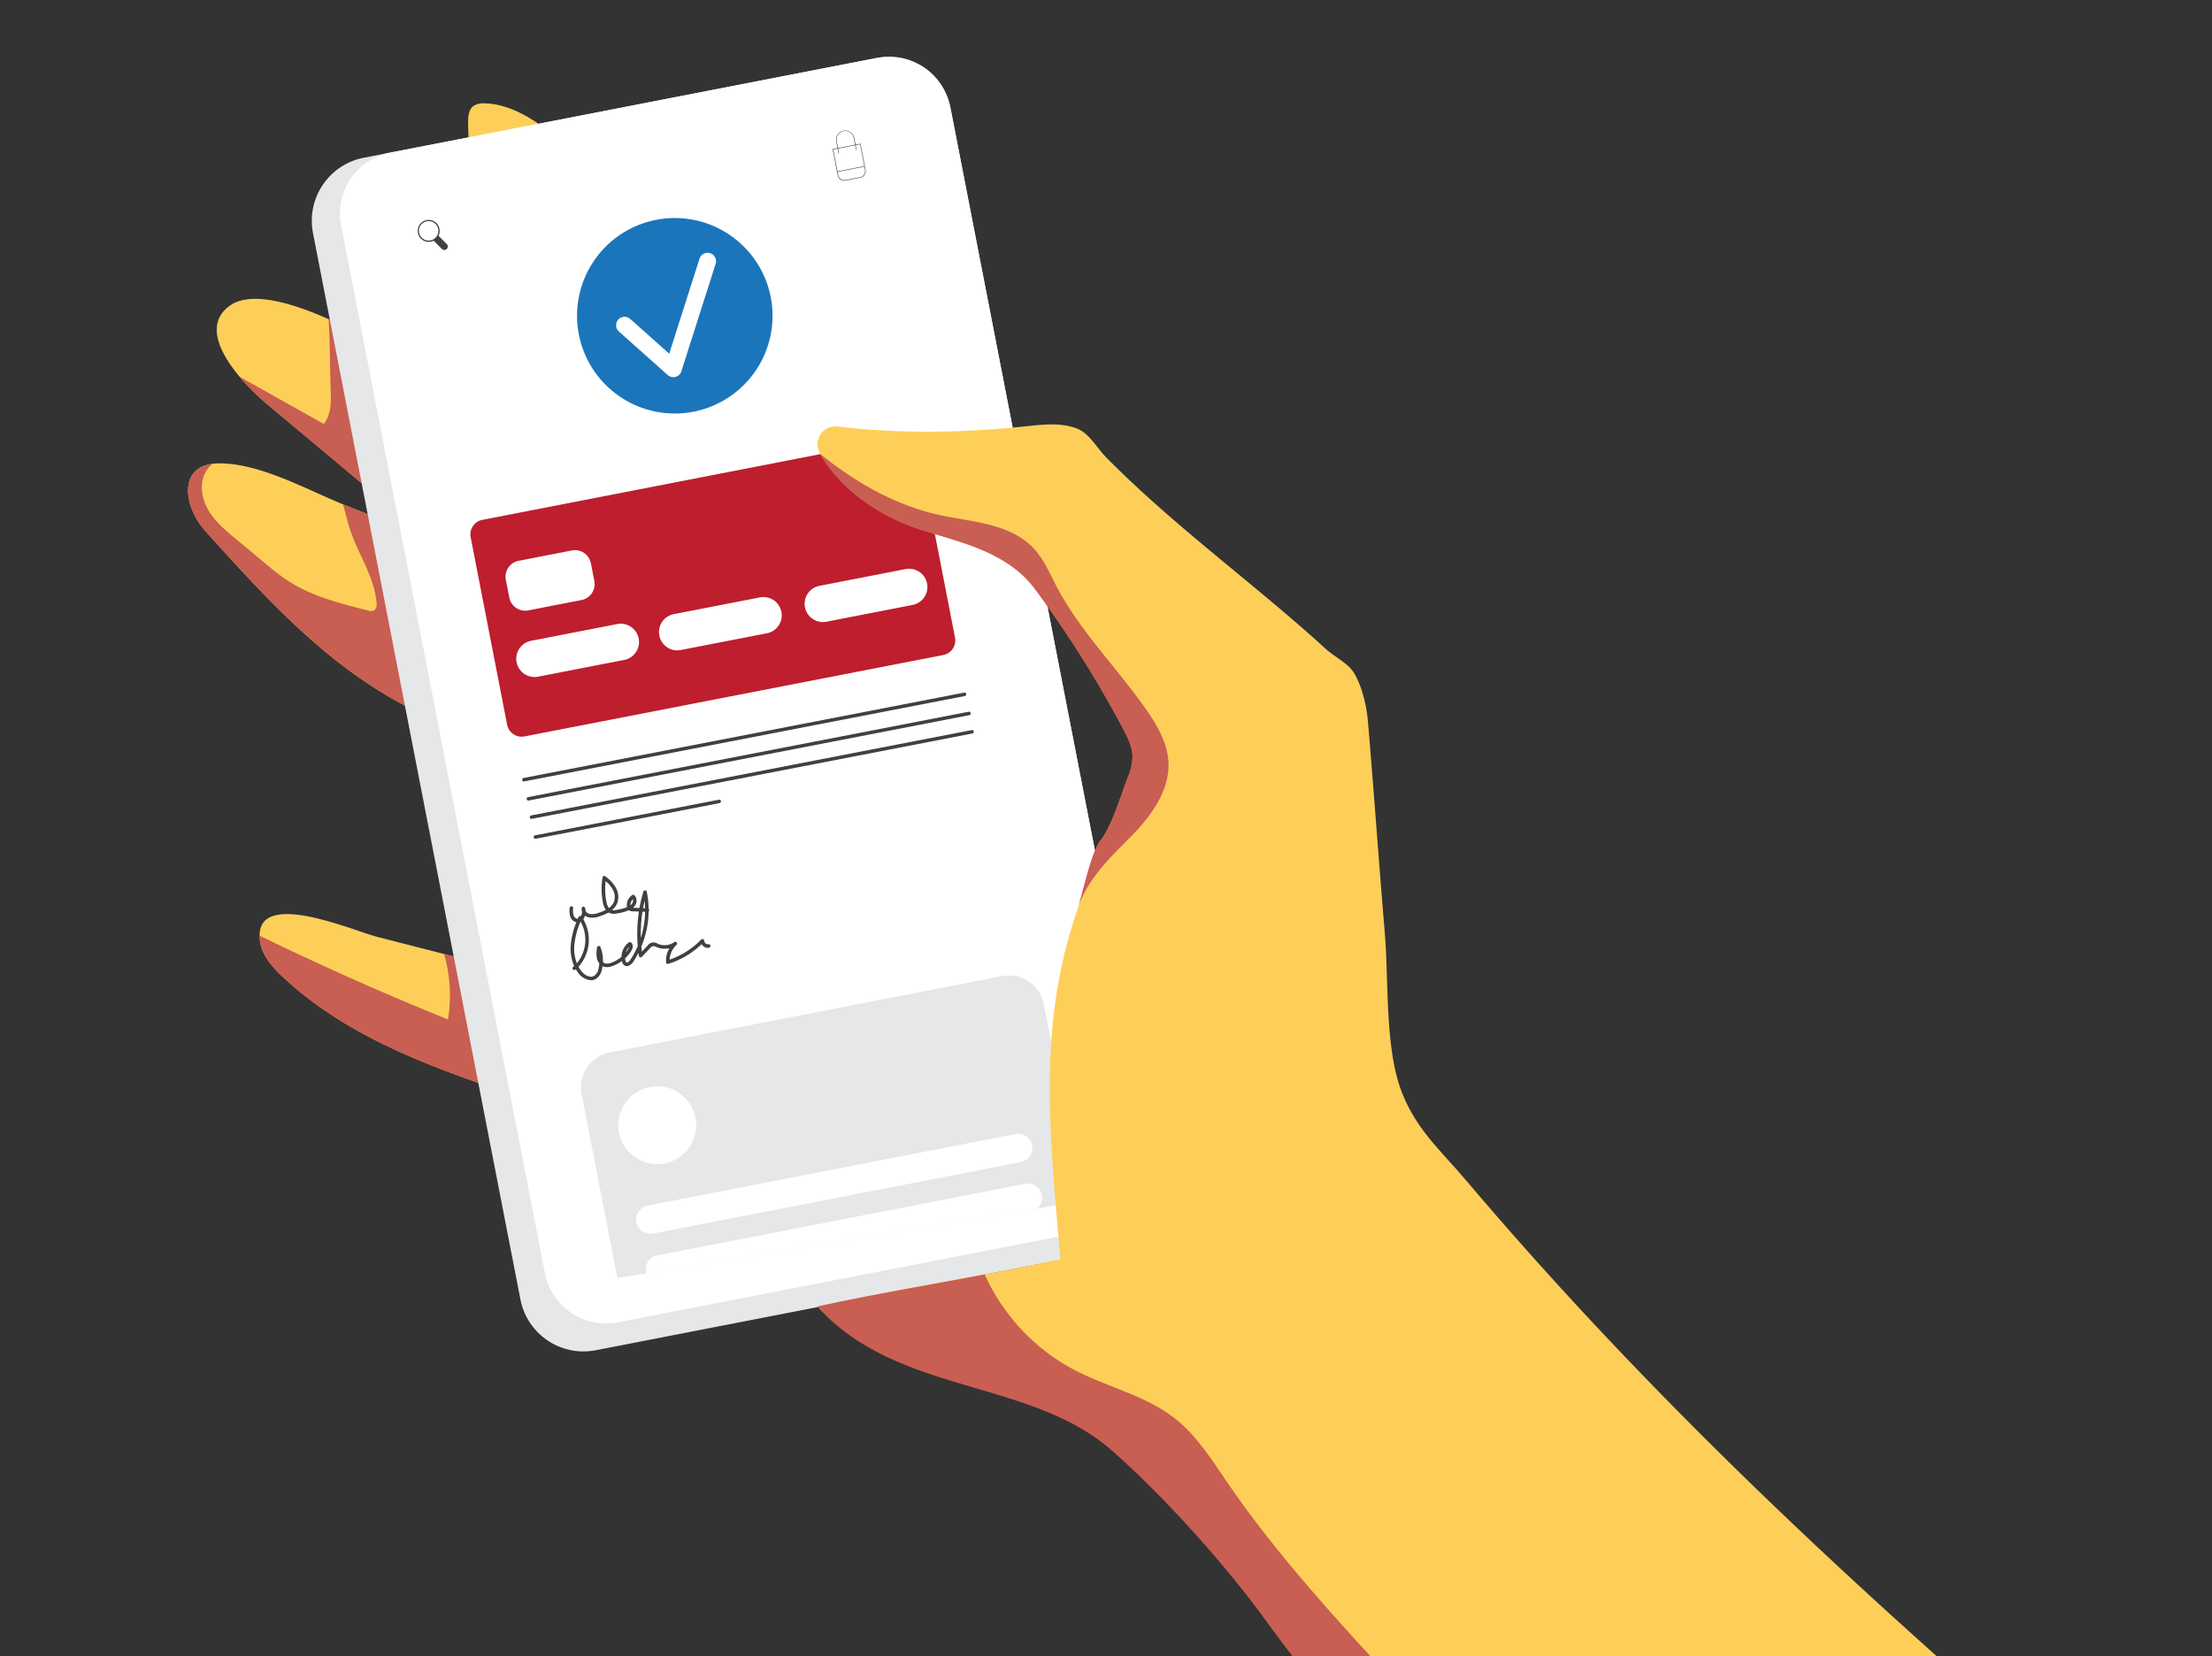 <svg xmlns="http://www.w3.org/2000/svg" xmlns:xlink="http://www.w3.org/1999/xlink" width="741" height="555" viewBox="0 0 741 555"><rect x="0" y="0" width="741" height="555" fill="#333333" stroke="none"/><defs><clipPath id="a"><rect width="741" height="555" transform="translate(134 1940)" fill="#fff" stroke="#707070" stroke-width="1"/></clipPath><clipPath id="b"><rect width="618.127" height="655.483" fill="none"/></clipPath><clipPath id="c"><path d="M138.322,375.612,161.529,472.6l180.954-29.969L322.8,347.451Z" transform="translate(-138.322 -347.451)" fill="none"/></clipPath></defs><g transform="translate(-134 -1940)" clip-path="url(#a)"><g transform="translate(197 1959)"><g clip-path="url(#b)"><path d="M119.8,19.04a5.92,5.92,0,0,0-3.729.889c-1.629,1.237-1.808,3.583-1.789,5.629a116.923,116.923,0,0,0,1.481,17.5,15.622,15.622,0,0,0,1.552,5.278c2.546,4.5,8.477,5.633,13.647,5.721a71.417,71.417,0,0,0,16.2-1.582c10.755-2.311,6.34-12.491.768-18.047-7.18-7.161-17.574-15.192-28.134-15.388" transform="translate(-20.469 -3.41)" fill="#fdcf59"/><path d="M28.4,133.964l45.457,38c3.24-14.059-3.761-28.47-3.414-42.895.076-3.159.486-6.446-.686-9.38-1.4-3.5-4.759-5.778-8.036-7.647-9.345-5.33-35.275-18.565-45.752-10.861-12.418,9.132,5.51,27,12.431,32.784" transform="translate(-2.096 -17.701)" fill="#fdcf59"/><path d="M75.527,173.453q-22.718-19-45.453-38a75.928,75.928,0,0,1-9.054-9.038l28.2,15.81c2.52-3.119,2.487-7.519,2.331-11.534-.3-7.782-.2-15.737-.7-23.551,5.139,2.315,9.646,4.728,12.543,6.387,3.275,1.872,6.641,4.146,8.037,7.651,1.174,2.931.763,6.222.69,9.383-.353,14.423,6.649,28.83,3.407,42.892" transform="translate(-3.765 -19.19)" fill="#c95e52"/><path d="M5.711,188.551c13.043,14.472,26.15,29.005,41.227,41.344s32.324,22.491,51.287,26.96a187.758,187.758,0,0,0,7.558-42.523,6.719,6.719,0,0,0-.305-3.089,6.838,6.838,0,0,0-2.345-2.514c-8.3-6.311-16.643-12.648-25.777-17.681-7.787-4.291-16.072-7.592-24.332-10.882-12.659-5.041-28.348-14.068-42.258-14.19-14.554-.128-12.37,14.458-5.054,22.575" transform="translate(0 -29.727)" fill="#fdcf59"/><path d="M105.78,214.367a187.881,187.881,0,0,1-7.552,42.522c-18.963-4.466-36.21-14.62-51.289-26.958s-28.181-26.868-41.225-41.34c-6.838-7.593-9.2-20.834,2.413-22.41a9.923,9.923,0,0,0-3.3,5.779c-.755,3.866.624,7.913,2.881,11.14s5.328,5.787,8.365,8.307q4.95,4.113,9.916,8.234a84.511,84.511,0,0,0,6.879,5.328C41,210.427,50.715,212.914,60.213,215.3a2.7,2.7,0,0,0,2.233-.09,2.575,2.575,0,0,0,.681-2.34c-.632-8.981-6.4-16.7-9.071-25.292-.8-2.553-1.371-5.278-2.184-7.848.386.164.772.32,1.149.468,8.258,3.292,16.549,6.592,24.331,10.885,9.137,5.032,17.477,11.369,25.776,17.682a6.744,6.744,0,0,1,2.348,2.512,6.635,6.635,0,0,1,.3,3.087" transform="translate(0 -29.764)" fill="#c95e52"/><path d="M29.39,359.358c.755,4.661,4.141,8.419,7.585,11.648,22.59,21.177,52.991,31.481,82.39,41.2q3.011-20.086,5-40.307L68.226,357.488c-7.7-1.977-41.9-17.014-38.836,1.87" transform="translate(-5.229 -62.678)" fill="#fdcf59"/><path d="M119.368,413.787c-29.4-9.722-59.8-20.031-82.387-41.208-3.449-3.23-6.836-6.985-7.585-11.648a12.568,12.568,0,0,1-.188-2.2c.538.287,1.081.549,1.625.812q30.26,14.681,61.47,27.283A49.577,49.577,0,0,0,90.98,364.9q16.7,4.292,33.395,8.578-2,20.212-5.007,40.309" transform="translate(-5.231 -64.252)" fill="#c95e52"/><path d="M316.995,400.107,145.612,433.439a21.517,21.517,0,0,1-25.229-17.013L50.889,59.1A21.517,21.517,0,0,1,67.9,33.875L239.285.544a21.518,21.518,0,0,1,25.229,17.013l69.494,357.322a21.516,21.516,0,0,1-17.013,25.228" transform="translate(-9.043 -0.026)" fill="#e6e7e8"/><path d="M318.246,392.327,155.073,424.062a20.83,20.83,0,0,1-24.423-16.47L62.376,56.546a20.83,20.83,0,0,1,16.47-24.423L242.019.388a20.829,20.829,0,0,1,24.423,16.47L334.716,367.9a20.83,20.83,0,0,1-16.47,24.423" transform="translate(-11.103 0)" fill="#fff"/><path d="M223.623,92.348a32.745,32.745,0,1,1-38.394-25.892,32.745,32.745,0,0,1,38.394,25.892" transform="translate(-28.429 -11.794)" fill="#1b75bb"/><path d="M178.12,104.92l16.338,14.569,11.481-36.011" transform="translate(-31.903 -14.951)" fill="none" stroke="#fff" stroke-linecap="round" stroke-linejoin="round" stroke-width="5.669"/><path d="M273.625,228.35,133.343,255.633a4.971,4.971,0,0,1-5.828-3.93L115.3,188.893a4.971,4.971,0,0,1,3.93-5.828l140.282-27.283a4.97,4.97,0,0,1,5.828,3.93l12.217,62.809a4.971,4.971,0,0,1-3.93,5.828" transform="translate(-20.634 -27.885)" fill="#be1e2d"/><path d="M170.1,243.566l-28.875,5.616a6.122,6.122,0,1,1-2.337-12.019l28.875-5.616a6.122,6.122,0,1,1,2.337,12.019" transform="translate(-23.988 -41.451)" fill="#fff"/><path d="M228.343,232.686,199.468,238.3a6.122,6.122,0,1,1-2.337-12.019l28.875-5.616a6.122,6.122,0,0,1,2.337,12.019" transform="translate(-34.42 -39.503)" fill="#fff"/><path d="M287.78,221.127l-28.875,5.616a6.122,6.122,0,0,1-2.337-12.019l28.875-5.616a6.122,6.122,0,1,1,2.337,12.019" transform="translate(-45.066 -37.432)" fill="#fff"/><path d="M155,218.124l-17.816,3.465a5.435,5.435,0,0,1-6.372-4.3l-1.155-5.942a5.434,5.434,0,0,1,4.3-6.372l17.816-3.465a5.434,5.434,0,0,1,6.372,4.3l1.155,5.942a5.434,5.434,0,0,1-4.3,6.372" transform="translate(-23.205 -36.074)" fill="#fff"/><path d="M202.851,357.752a.592.592,0,0,0-.686-.485,1.271,1.271,0,0,1-1.39-1.154.595.595,0,0,0-1.022-.4,26.73,26.73,0,0,1-10.567,6.721,7.3,7.3,0,0,1,2.317-4.943.594.594,0,0,0-.746-.923,5.646,5.646,0,0,1-5.32.622c-.085-.034-.171-.072-.257-.109a2.469,2.469,0,0,0-3.406.7l-1.878,1.981q-.1-.834-.18-1.671a31.6,31.6,0,0,0,2.45-11.831.589.589,0,0,0,0-.883,30.877,30.877,0,0,0-.615-5.672.594.594,0,0,0-1.152-.052,48.645,48.645,0,0,0-1.3,5.475l-2.163-.076h-.016a3.775,3.775,0,0,0,.635-.672,2.719,2.719,0,0,0-.158-3.529.594.594,0,0,0-.725-.055,4.129,4.129,0,0,0-1.817,3.463,2.79,2.79,0,0,0,.071.584c-.186.076-.369.143-.542.2a16.563,16.563,0,0,1-3.259.768,3.856,3.856,0,0,1-1.246.011,5.723,5.723,0,0,0,1.822-2.486,6.227,6.227,0,0,0-.6-5.136,12.139,12.139,0,0,0-3.442-3.671.594.594,0,0,0-.945.379,23.646,23.646,0,0,0,.123,8.3,6.52,6.52,0,0,0,.985,2.555,14.516,14.516,0,0,1-2.49,1.012,5.654,5.654,0,0,1-2.964.337,2.119,2.119,0,0,1-1.321-1.007,4.584,4.584,0,0,0-.151-.965.594.594,0,0,0-1.162.071,2.31,2.31,0,0,0,.131,1.144,3.443,3.443,0,0,1-.373,1.522.587.587,0,0,0-.817.289c-.085.2-.17.4-.256.6a1.6,1.6,0,0,1-1.294-.927,5.351,5.351,0,0,1-.227-2.633.594.594,0,0,0-1.185-.09,6.337,6.337,0,0,0,.338,3.233,2.89,2.89,0,0,0,1.907,1.556,26.2,26.2,0,0,0-1.886,7.671,14.715,14.715,0,0,0,1.143,6.988c-.11.1-.222.2-.337.295a.594.594,0,0,0,.762.913l.134-.114a11.029,11.029,0,0,0,.942,1.378,5.728,5.728,0,0,0,4.134,2.3,3.219,3.219,0,0,0,1.55-.39,4.757,4.757,0,0,0,2.142-3.334c.077-.331.14-.667.19-1a3.07,3.07,0,0,0,.545.218,4.574,4.574,0,0,0,2.751-.246,12.186,12.186,0,0,0,3.178-1.692c.017.074.035.148.056.222a2.1,2.1,0,0,0,.756,1.223,1.483,1.483,0,0,0,1.153.24,3.38,3.38,0,0,0,1.872-1.466,30.805,30.805,0,0,0,1.706-2.935q.064.493.139.983a.595.595,0,0,0,1.019.32l2.728-2.876a2.093,2.093,0,0,1,.962-.708,2.145,2.145,0,0,1,1.109.284c.094.041.186.081.279.119a6.828,6.828,0,0,0,4.131.3,8.37,8.37,0,0,0-1.112,4.7.595.595,0,0,0,.768.529,27.93,27.93,0,0,0,11.134-6.575,2.552,2.552,0,0,0,.564.657,2.35,2.35,0,0,0,1.9.544.594.594,0,0,0,.485-.686m-22.038-15.063c.089.831.133,1.664.153,2.5l-.662-.023c.15-.829.316-1.655.51-2.474m-3.939-.534a1.792,1.792,0,0,1-.278,1.515,2.675,2.675,0,0,1-.553.552,2.924,2.924,0,0,1,.832-2.068m-9.123-6.043a9.822,9.822,0,0,1,2.318,2.665,5.116,5.116,0,0,1,.516,4.15,4.757,4.757,0,0,1-1.747,2.2,5.186,5.186,0,0,1-.828-2.149,22.442,22.442,0,0,1-.259-6.862m-10.489,21.537a26.012,26.012,0,0,1,2.035-7.887c.031-.014.06-.035.09-.052a12.39,12.39,0,0,1-1.269,13.922,13.753,13.753,0,0,1-.856-5.983m21.245.243a29.654,29.654,0,0,1-2.455,4.555,2.183,2.183,0,0,1-1.1.953.292.292,0,0,1-.25-.048,1,1,0,0,1-.288-.56,4.474,4.474,0,0,1-.14-.792,12.2,12.2,0,0,0,2.056-2.5c.6-.963.794-2.22-.107-2.856a.592.592,0,0,0-.693,0,6.156,6.156,0,0,0-2.465,4.836,11.012,11.012,0,0,1-3.43,1.971,3.5,3.5,0,0,1-2.023.225,1.919,1.919,0,0,1-.751-.432,12.736,12.736,0,0,0-.832-5.04.594.594,0,0,0-1.143.131,10.009,10.009,0,0,0-.069,3.565,4.492,4.492,0,0,0,.828,1.782,11.314,11.314,0,0,1-.256,1.653,3.667,3.667,0,0,1-1.549,2.557c-1.327.717-3.114-.267-4.192-1.61a9.918,9.918,0,0,1-.983-1.484,13.6,13.6,0,0,0,1.614-15.918,3.42,3.42,0,0,0,.186-.288,4.517,4.517,0,0,0,.4-.943,3.362,3.362,0,0,0,1.22.6,6.682,6.682,0,0,0,3.609-.355,14.912,14.912,0,0,0,3.029-1.285,2.783,2.783,0,0,0,.559.268,4.29,4.29,0,0,0,2,.1,17.7,17.7,0,0,0,3.494-.823c.247-.085.51-.183.777-.3l.056.04a2.3,2.3,0,0,0,1.29.329l2.01.071a49.558,49.558,0,0,0-.4,11.589m-3.986,2.1a5.019,5.019,0,0,1,1.1-1.85,2.421,2.421,0,0,1-.3.728,11.155,11.155,0,0,1-.8,1.122m5.585-13.649.865.03a30.4,30.4,0,0,1-1.428,8.746,48.544,48.544,0,0,1,.563-8.776" transform="translate(-27.88 -59.894)" fill="#404041"/><path d="M277.3,453.054s-7.274,1.014-10.425-1.648c-1.941,3.559-9.05,5.428-9.05,5.428l0,.007,1.019,5.24c2.193,11.271,12.409,11.842,12.409,11.842a14.534,14.534,0,0,0,7.065-15.629Z" transform="translate(-46.179 -80.85)" fill="#c95e52"/><path d="M271.252,472.385a.1.1,0,0,1-.028,0,11.953,11.953,0,0,1-10.538-10.049l-.857-4.407a.118.118,0,0,1,.08-.136c.059-.016,5.95-1.593,7.54-4.509a.139.139,0,0,1,.078-.057.112.112,0,0,1,.093.025c2.583,2.18,8.618,1.368,8.678,1.36a.113.113,0,0,1,.126.089l.857,4.407a12.416,12.416,0,0,1-6,13.263.085.085,0,0,1-.03.011m-11.183-14.4.838,4.31a11.717,11.717,0,0,0,5.852,8.456,11.874,11.874,0,0,0,4.447,1.409,12.178,12.178,0,0,0,5.855-13.006l-.837-4.3c-.84.105-6.1.669-8.644-1.339-1.616,2.747-6.7,4.249-7.511,4.474" transform="translate(-46.537 -81.176)" fill="#fff"/><path d="M272.5,463.722l-.217-1.112a1.53,1.53,0,1,0-3,.584l.217,1.112a.577.577,0,0,0-.417.666l.568,2.92a.578.578,0,0,0,.678.457l2.92-.567a.579.579,0,0,0,.457-.679l-.568-2.919a.576.576,0,0,0-.635-.461m-1.918-1.853a1.052,1.052,0,0,1,1.232.832l.216,1.108-2.065.4-.215-1.108a1.053,1.053,0,0,1,.832-1.233m1.467,4.945-.974.19.032-.8a.546.546,0,1,1,.612-.119Z" transform="translate(-48.191 -82.635)" fill="#e6e7e8"/><path d="M272.238,46.916l-4.824.938a2.3,2.3,0,0,1-2.7-1.817l-1.7-8.733,9.336-1.816,1.7,8.733a2.3,2.3,0,0,1-1.817,2.695m-9.008-9.471L264.894,46a2.124,2.124,0,0,0,2.486,1.676l4.824-.938a2.123,2.123,0,0,0,1.676-2.486L272.216,35.7Z" transform="translate(-47.109 -6.356)" fill="#404041"/><path d="M274.1,44.813l-9.16,1.781-.034-.175,9.161-1.781Z" transform="translate(-47.446 -7.995)" fill="#404041"/><path d="M271.311,36.6l-.175.035-.771-3.962a2.909,2.909,0,1,0-5.71,1.111l.771,3.96-.176.034-.77-3.961a3.087,3.087,0,1,1,6.061-1.178Z" transform="translate(-47.36 -5.399)" fill="#404041"/><path d="M103.476,74.735l-2.8-2.8a3.671,3.671,0,1,0-6.953-1.64A3.678,3.678,0,0,0,97.4,73.975a3.634,3.634,0,0,0,1.641-.4l2.8,2.8a1.156,1.156,0,0,0,1.634-1.634m-6.1-1.2a3.264,3.264,0,1,1,3.264-3.264,3.264,3.264,0,0,1-3.264,3.264" transform="translate(-16.787 -11.932)" fill="#404041"/></g><g transform="translate(113.548 285.22)"><g clip-path="url(#c)"><path d="M325.252,497.633,193.746,523.209a11.885,11.885,0,0,1-13.936-9.4l-19.271-99.081a11.889,11.889,0,0,1,9.4-13.938l131.505-25.576a11.886,11.886,0,0,1,13.937,9.4l19.27,99.08a11.888,11.888,0,0,1-9.4,13.938" transform="translate(-142.262 -352.384)" fill="#e6e7e8"/><path d="M201.419,430.785a13.045,13.045,0,1,1-15.3-10.315,13.045,13.045,0,0,1,15.3,10.315" transform="translate(-144.993 -360.486)" fill="#fff"/><path d="M311.71,449.108,188.559,473.059a4.775,4.775,0,1,1-1.823-9.375l123.151-23.951a4.775,4.775,0,1,1,1.823,9.375" transform="translate(-146.301 -363.964)" fill="#fff"/><path d="M315.661,469.423,192.51,493.374A4.775,4.775,0,1,1,190.687,484l123.151-23.951a4.775,4.775,0,1,1,1.823,9.375" transform="translate(-147.009 -367.602)" fill="#fff"/><path d="M319.46,488.956,196.309,512.907a4.775,4.775,0,1,1-1.823-9.375l123.151-23.951a4.775,4.775,0,1,1,1.823,9.375" transform="translate(-147.689 -371.101)" fill="#fff"/><path d="M233.9,530.84l-33.041,6.426a4.775,4.775,0,0,1-1.822-9.375l33.039-6.425a4.775,4.775,0,0,1,1.824,9.375" transform="translate(-148.504 -378.602)" fill="#fff"/></g></g><g clip-path="url(#b)"><path d="M664.128,591.217c-39.556,43.474-104.954,58.346-154.706,89.643-24.592-51.654-61.051-85.328-94.624-131.65-13.282-18.326-34.18-41.694-51.61-56.937-27.58-24.119-71.824-18.464-98.536-48.132,24.162-5.337,49.428-9.022,73.59-14.359-3.864-43.914-7.568-79.328,5.9-117.705,1.788-5.1,4.351-18.464,7.675-22.72,3.775-4.832,6.813-15.285,9.039-21a18.643,18.643,0,0,0,1.588-7.028c-.064-3.3-1.611-6.378-3.16-9.3a373.947,373.947,0,0,0-29.111-46.3,35.691,35.691,0,0,0-6.234-6.622c-9.086-7.355-20.262-9.967-31.471-13.443-14.247-4.418-27.471-13.321-34.8-25.871a6.017,6.017,0,0,1,5.941-9.005c20.728,2.492,42.018,2.134,62.7-.034,5.767-.6,11.774-1.371,17.222.615,4.376,1.6,6.838,6.547,10.115,9.856,23.278,23.511,49.4,42.088,73.477,64.084,3.045,2.782,7.661,4.819,9.678,8.417,2.71,4.829,4.046,11,4.505,16.516,2,24.023,3.633,46.736,5.63,70.759,1.3,15.68-.053,38.07,5.631,52.741,4.907,12.665,13.02,19.56,21.8,29.923C532.519,472.286,596.608,532.8,664.128,591.217" transform="translate(-46.001 -26.882)" fill="#fdcf59"/><path d="M344.178,314.224c1.788-5.1,4.351-18.464,7.675-22.72,3.776-4.832,6.813-15.285,9.039-21a18.633,18.633,0,0,0,1.588-7.028c-.064-3.3-1.611-6.378-3.16-9.3a373.859,373.859,0,0,0-29.112-46.3,35.66,35.66,0,0,0-6.233-6.622c-9.086-7.355-20.263-9.968-31.471-13.444-14.247-4.417-27.47-13.321-34.8-25.87,12.219,9.912,26.18,17.86,41.614,20.923,10.64,2.111,22.621,2.923,30.055,10.823,3.45,3.667,5.429,8.431,7.766,12.891,7.92,15.12,20.357,27.326,30.1,41.342,3.6,5.174,6.92,10.88,7.318,17.169.63,9.948-6.1,18.78-13.148,25.824s-13.945,13.9-17.231,23.313" transform="translate(-46.157 -29.004)" fill="#c95e52"/><path d="M540.588,723.668A370.022,370.022,0,0,0,501.546,744.5c-24.586-51.651-61.05-85.332-94.624-131.647-13.282-18.331-34.174-41.7-51.61-56.937-27.574-24.126-71.82-18.47-98.532-48.137,18.372-4.055,37.384-7.158,56.059-10.762a67.774,67.774,0,0,0,30.135,32.056c11.049,5.763,23.773,8.488,33.558,16.188,7.339,5.779,12.4,13.881,17.682,21.589,16.73,24.413,36.891,46.257,56.986,67.995q14.2,15.367,28.5,30.66c19.242,20.457,38.984,40.675,60.886,58.16" transform="translate(-45.991 -89.019)" fill="#c95e52"/><path d="M136.923,289.307a.582.582,0,0,1-.11-1.153l147.588-28.6a.582.582,0,0,1,.222,1.143L137.035,289.3a.575.575,0,0,1-.112.011" transform="translate(-24.42 -46.485)" fill="#404041"/><path d="M138.755,297.116a.582.582,0,0,1-.111-1.153l147.588-28.6a.582.582,0,0,1,.222,1.143l-147.588,28.6a.575.575,0,0,1-.111.011" transform="translate(-24.748 -47.884)" fill="#404041"/><path d="M140.015,304.6a.582.582,0,0,1-.11-1.153l147.588-28.6a.582.582,0,0,1,.221,1.143l-147.588,28.6a.578.578,0,0,1-.112.011" transform="translate(-24.974 -49.224)" fill="#404041"/><path d="M141.594,316.353a.582.582,0,0,1-.11-1.153l61.6-11.937a.582.582,0,0,1,.221,1.143l-61.595,11.937a.578.578,0,0,1-.112.011" transform="translate(-25.256 -54.314)" fill="#404041"/></g></g></g></svg>